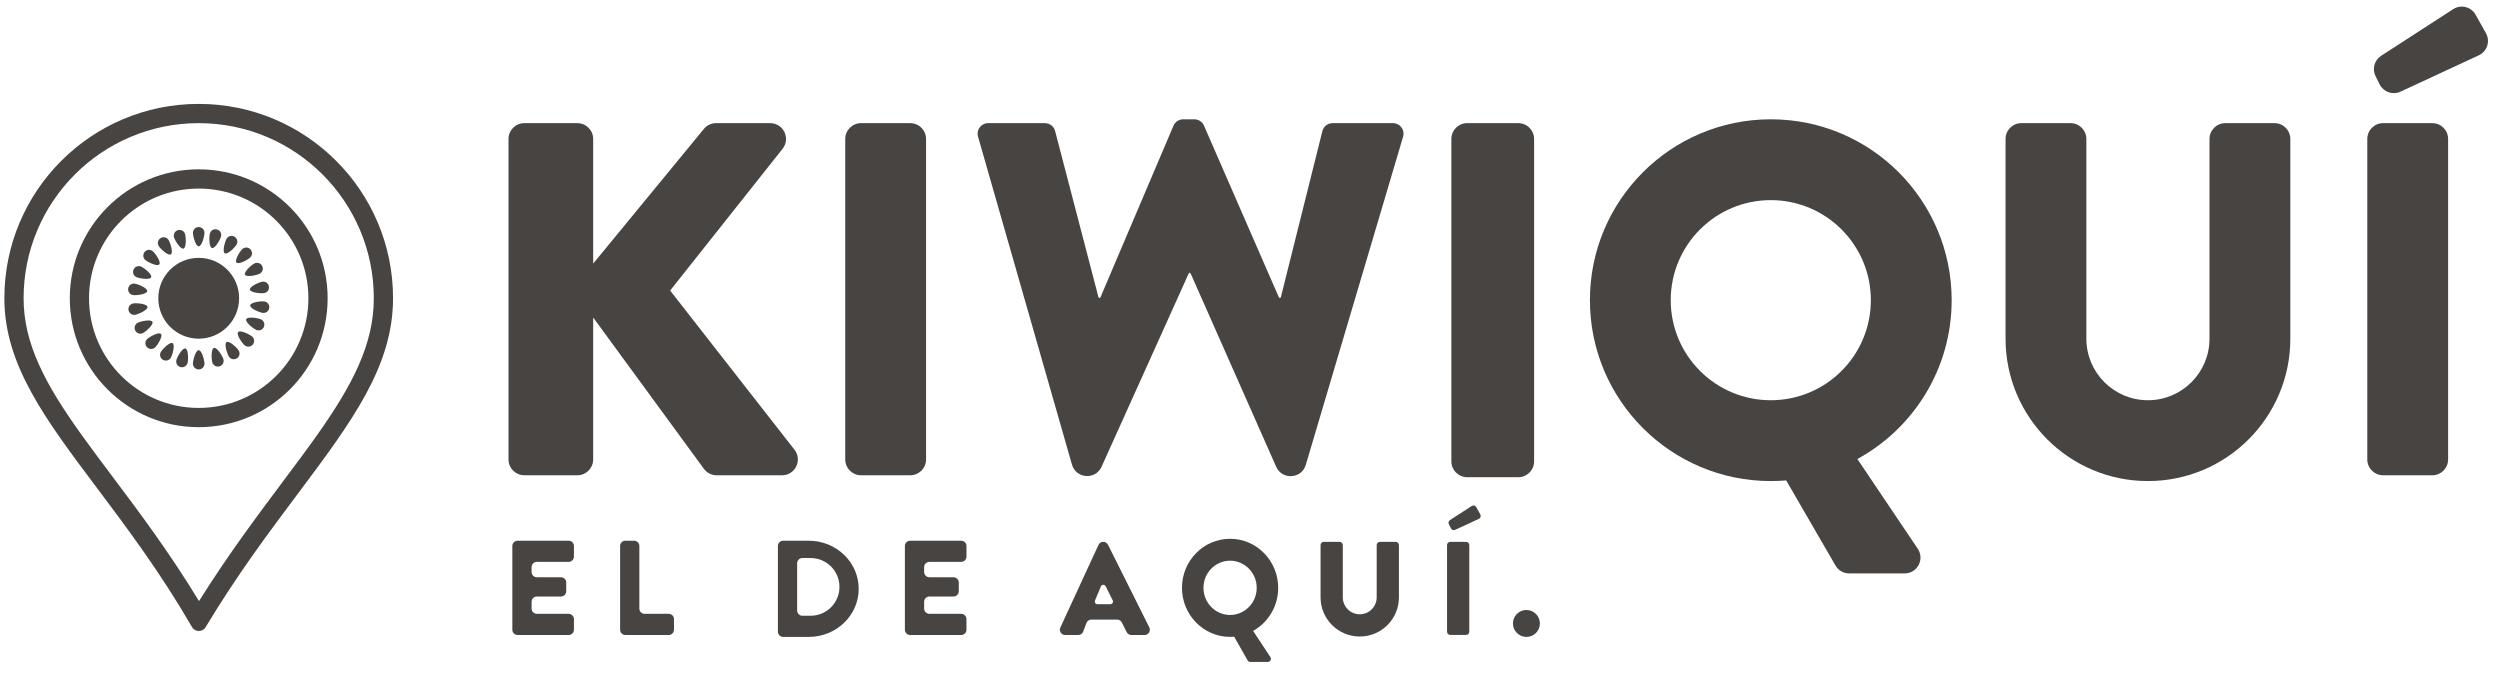 <?xml version="1.0" encoding="UTF-8"?> <svg xmlns="http://www.w3.org/2000/svg" width="182" height="49" viewBox="0 0 182 49" fill="none"><path d="M65.876 39.747C65.876 39.535 66.048 39.364 66.26 39.364H69.975C70.187 39.364 70.359 39.535 70.359 39.747V40.521C70.359 40.733 70.187 40.904 69.975 40.904H67.661C67.449 40.904 67.277 41.076 67.277 41.288V41.642C67.277 41.853 67.449 42.025 67.661 42.025H69.415C69.627 42.025 69.799 42.197 69.799 42.409V43.042C69.799 43.254 69.627 43.426 69.415 43.426H67.661C67.449 43.426 67.277 43.598 67.277 43.81V44.303C67.277 44.515 67.449 44.687 67.661 44.687H69.975C70.187 44.687 70.359 44.859 70.359 45.071V45.844C70.359 46.056 70.187 46.228 69.975 46.228H66.26C66.048 46.228 65.876 46.056 65.876 45.844V39.747Z" fill="#474442"></path><path d="M100.223 43.486C100.223 44.167 99.671 44.72 98.989 44.72C98.308 44.72 97.756 44.167 97.756 43.486V39.681C97.756 39.553 97.652 39.449 97.525 39.449H96.368C96.241 39.449 96.137 39.553 96.137 39.681V43.486C96.137 45.062 97.414 46.339 98.989 46.339C100.565 46.339 101.842 45.062 101.842 43.486V39.681C101.842 39.553 101.738 39.449 101.611 39.449H100.454C100.326 39.449 100.223 39.553 100.223 39.681V43.486Z" fill="#474442"></path><path d="M105.576 39.449C105.448 39.449 105.345 39.553 105.345 39.681V45.992C105.345 46.119 105.448 46.223 105.576 46.223H106.733C106.86 46.223 106.964 46.119 106.964 45.992V39.681C106.964 39.553 106.86 39.449 106.733 39.449H105.576Z" fill="#474442"></path><path d="M105.63 38.467C105.686 38.579 105.821 38.626 105.934 38.573L107.663 37.771C107.785 37.714 107.833 37.566 107.767 37.448L107.47 36.917C107.404 36.801 107.254 36.763 107.142 36.836L105.557 37.862C105.458 37.926 105.423 38.054 105.476 38.159L105.63 38.467Z" fill="#474442"></path><path d="M112.104 45.387C112.104 45.929 111.665 46.368 111.123 46.368C110.581 46.368 110.142 45.929 110.142 45.387C110.142 44.846 110.581 44.407 111.123 44.407C111.665 44.407 112.104 44.846 112.104 45.387Z" fill="#474442"></path><path fill-rule="evenodd" clip-rule="evenodd" d="M89.55 46.365C87.616 46.365 86.048 44.767 86.048 42.794C86.048 40.822 87.616 39.224 89.55 39.224C91.484 39.224 93.052 40.822 93.052 42.794C93.052 44.147 92.314 45.324 91.227 45.93L92.483 47.834C92.583 47.985 92.476 48.189 92.297 48.189H91.02C90.941 48.189 90.867 48.145 90.827 48.075L89.848 46.353C89.75 46.361 89.651 46.365 89.55 46.365ZM89.55 44.77C90.62 44.77 91.488 43.885 91.488 42.794C91.488 41.703 90.62 40.819 89.55 40.819C88.48 40.819 87.613 41.703 87.613 42.794C87.613 43.885 88.48 44.77 89.55 44.77Z" fill="#474442"></path><path fill-rule="evenodd" clip-rule="evenodd" d="M62.514 42.866C62.514 44.8 60.884 46.368 58.872 46.368H57.014C56.803 46.368 56.631 46.196 56.631 45.984V39.747C56.631 39.535 56.803 39.364 57.014 39.364H58.872C60.884 39.364 62.514 40.932 62.514 42.866ZM59.012 44.827C60.173 44.827 61.113 43.886 61.113 42.726C61.113 41.565 60.173 40.624 59.012 40.624H58.415C58.203 40.624 58.032 40.796 58.032 41.008V44.443C58.032 44.655 58.203 44.827 58.415 44.827H59.012Z" fill="#474442"></path><path d="M45.528 39.364C45.316 39.364 45.144 39.535 45.144 39.747V45.844C45.144 46.056 45.316 46.228 45.528 46.228H48.683C48.895 46.228 49.066 46.056 49.066 45.844V45.071C49.066 44.859 48.895 44.687 48.683 44.687H46.928C46.717 44.687 46.545 44.515 46.545 44.303V39.747C46.545 39.535 46.373 39.364 46.161 39.364H45.528Z" fill="#474442"></path><path d="M41.782 39.747C41.782 39.535 41.61 39.364 41.398 39.364H37.683C37.471 39.364 37.299 39.535 37.299 39.747V45.844C37.299 46.056 37.471 46.228 37.683 46.228H41.398C41.61 46.228 41.782 46.056 41.782 45.844V45.071C41.782 44.859 41.61 44.687 41.398 44.687H39.084C38.872 44.687 38.7 44.515 38.7 44.303V43.81C38.7 43.598 38.872 43.426 39.084 43.426H40.838C41.05 43.426 41.222 43.254 41.222 43.042V42.409C41.222 42.197 41.05 42.025 40.838 42.025H39.084C38.872 42.025 38.7 41.853 38.7 41.642V41.288C38.7 41.076 38.872 40.904 39.084 40.904H41.398C41.61 40.904 41.782 40.733 41.782 40.521V39.747Z" fill="#474442"></path><path fill-rule="evenodd" clip-rule="evenodd" d="M77.194 45.683C77.077 45.937 77.263 46.228 77.543 46.228H78.498C78.658 46.228 78.801 46.129 78.857 45.979L79.091 45.356C79.147 45.206 79.29 45.107 79.45 45.107H81.328C81.474 45.107 81.607 45.189 81.672 45.319L82.02 46.016C82.085 46.146 82.218 46.228 82.363 46.228H83.326C83.611 46.228 83.797 45.928 83.669 45.672L80.662 39.657C80.518 39.37 80.105 39.376 79.97 39.668L77.194 45.683ZM81.007 43.709C81.07 43.836 80.978 43.986 80.835 43.986H79.892C79.755 43.986 79.662 43.847 79.715 43.721L80.144 42.692C80.207 42.541 80.419 42.533 80.492 42.68L81.007 43.709Z" fill="#474442"></path><path d="M38.17 8.965C37.534 8.965 37.019 9.481 37.019 10.117V33.449C37.019 34.085 37.534 34.6 38.17 34.6H42.032C42.667 34.6 43.183 34.085 43.183 33.449V23.114L51.243 34.129C51.459 34.425 51.805 34.6 52.172 34.6H56.932C57.891 34.6 58.43 33.496 57.839 32.741L48.786 21.152L56.971 10.832C57.57 10.077 57.032 8.965 56.069 8.965H52.132C51.787 8.965 51.461 9.119 51.242 9.386L43.183 19.191V10.117C43.183 9.481 42.667 8.965 42.032 8.965H38.17Z" fill="#474442"></path><path d="M62.685 8.965C62.049 8.965 61.534 9.481 61.534 10.117V33.449C61.534 34.085 62.049 34.6 62.685 34.6H66.266C66.902 34.6 67.417 34.085 67.417 33.449V10.117C67.417 9.481 66.902 8.965 66.266 8.965H62.685Z" fill="#474442"></path><path d="M71.937 8.965C71.427 8.965 71.059 9.454 71.2 9.944L78.039 33.822C78.334 34.853 79.754 34.956 80.195 33.978L86.538 19.908C86.565 19.848 86.651 19.848 86.678 19.909L92.906 33.98C93.34 34.959 94.758 34.868 95.062 33.841L102.146 9.951C102.291 9.459 101.923 8.965 101.41 8.965H97.013C96.661 8.965 96.354 9.205 96.269 9.547L93.247 21.634C93.229 21.705 93.132 21.713 93.102 21.646L87.65 9.146C87.528 8.866 87.252 8.685 86.946 8.685H86.135C85.828 8.685 85.55 8.869 85.429 9.152L80.113 21.646C80.084 21.713 79.986 21.706 79.968 21.635L76.812 9.539C76.724 9.201 76.419 8.965 76.07 8.965H71.937Z" fill="#474442"></path><path d="M106.811 8.965C106.175 8.965 105.66 9.481 105.66 10.117V33.589C105.66 34.225 106.175 34.741 106.811 34.741H110.532C111.168 34.741 111.683 34.225 111.683 33.589V10.117C111.683 9.481 111.168 8.965 110.532 8.965H106.811Z" fill="#474442"></path><path fill-rule="evenodd" clip-rule="evenodd" d="M128.913 35.021C121.641 35.021 115.746 29.125 115.746 21.853C115.746 14.581 121.641 8.685 128.913 8.685C136.186 8.685 142.081 14.581 142.081 21.853C142.081 26.842 139.307 31.182 135.217 33.417L139.614 39.951C140.128 40.716 139.58 41.745 138.659 41.745H134.62C134.209 41.745 133.83 41.526 133.624 41.171L130.034 34.974C129.665 35.005 129.291 35.021 128.913 35.021ZM128.913 29.137C132.936 29.137 136.198 25.876 136.198 21.853C136.198 17.83 132.936 14.569 128.913 14.569C124.89 14.569 121.629 17.83 121.629 21.853C121.629 25.876 124.89 29.137 128.913 29.137Z" fill="#474442"></path><path d="M160.852 24.655C160.852 27.13 158.845 29.137 156.37 29.137C153.894 29.137 151.887 27.13 151.887 24.655V10.117C151.887 9.481 151.372 8.965 150.736 8.965H147.155C146.519 8.965 146.004 9.481 146.004 10.117V24.655C146.004 30.38 150.645 35.021 156.37 35.021C162.095 35.021 166.736 30.38 166.736 24.655V10.117C166.736 9.481 166.22 8.965 165.585 8.965H162.004C161.368 8.965 160.852 9.481 160.852 10.117V24.655Z" fill="#474442"></path><path d="M173.49 8.965C172.855 8.965 172.339 9.481 172.339 10.117V33.449C172.339 34.085 172.855 34.6 173.49 34.6H177.072C177.707 34.6 178.223 34.085 178.223 33.449V10.117C178.223 9.481 177.707 8.965 177.072 8.965H173.49Z" fill="#474442"></path><path d="M173.24 6.144C173.518 6.701 174.189 6.936 174.754 6.673L180.458 4.025C181.066 3.743 181.305 3.003 180.978 2.418L180.223 1.071C179.898 0.491 179.151 0.306 178.593 0.667L173.344 4.063C172.852 4.382 172.678 5.02 172.94 5.544L173.24 6.144Z" fill="#474442"></path><circle cx="14.466" cy="21.713" r="2.942" fill="#474442"></circle><path fill-rule="evenodd" clip-rule="evenodd" d="M14.466 29.697C18.876 29.697 22.451 26.123 22.451 21.713C22.451 17.303 18.876 13.728 14.466 13.728C10.056 13.728 6.481 17.303 6.481 21.713C6.481 26.123 10.056 29.697 14.466 29.697ZM14.466 31.098C19.65 31.098 23.852 26.896 23.852 21.713C23.852 16.529 19.65 12.327 14.466 12.327C9.283 12.327 5.081 16.529 5.081 21.713C5.081 26.896 9.283 31.098 14.466 31.098Z" fill="#474442"></path><path fill-rule="evenodd" clip-rule="evenodd" d="M23.106 31.643C25.67 28.012 27.213 25.061 27.213 21.713C27.213 14.673 21.506 8.965 14.466 8.965C7.425 8.965 1.718 14.673 1.718 21.713C1.718 25.047 3.314 27.991 5.921 31.633C6.601 32.583 7.351 33.58 8.144 34.636C10.11 37.254 12.348 40.232 14.488 43.762C16.578 40.422 18.717 37.566 20.602 35.048C21.506 33.84 22.352 32.711 23.106 31.643ZM21.672 35.958C25.594 30.72 28.614 26.686 28.614 21.713C28.614 13.899 22.28 7.564 14.466 7.564C6.652 7.564 0.317 13.899 0.317 21.713C0.317 26.553 3.285 30.502 7.068 35.537C9.239 38.427 11.678 41.674 13.979 45.652C14.197 46.027 14.744 46.032 14.967 45.66C17.244 41.87 19.586 38.744 21.672 35.958Z" fill="#474442"></path><path d="M14.886 16.95C14.886 17.182 14.698 17.931 14.466 17.931C14.234 17.931 14.046 17.182 14.046 16.95C14.046 16.718 14.234 16.53 14.466 16.53C14.698 16.53 14.886 16.718 14.886 16.95Z" fill="#474442"></path><path d="M14.045 26.475C14.045 26.243 14.233 25.495 14.466 25.495C14.698 25.495 14.886 26.243 14.886 26.475C14.886 26.707 14.698 26.895 14.466 26.895C14.233 26.895 14.045 26.707 14.045 26.475Z" fill="#474442"></path><path d="M13.472 17.036C13.54 17.258 13.579 18.029 13.358 18.097C13.136 18.165 12.736 17.504 12.668 17.282C12.601 17.06 12.725 16.825 12.947 16.757C13.169 16.689 13.404 16.814 13.472 17.036Z" fill="#474442"></path><path d="M15.459 26.39C15.391 26.168 15.352 25.397 15.574 25.329C15.796 25.261 16.195 25.922 16.263 26.144C16.331 26.366 16.206 26.601 15.984 26.669C15.762 26.736 15.527 26.612 15.459 26.39Z" fill="#474442"></path><path d="M12.268 17.467C12.392 17.663 12.635 18.395 12.439 18.52C12.243 18.644 11.683 18.113 11.558 17.917C11.434 17.721 11.492 17.462 11.688 17.337C11.884 17.213 12.143 17.271 12.268 17.467Z" fill="#474442"></path><path d="M16.664 25.959C16.539 25.763 16.297 25.03 16.493 24.906C16.689 24.781 17.249 25.312 17.373 25.508C17.498 25.704 17.44 25.964 17.244 26.088C17.048 26.212 16.788 26.155 16.664 25.959Z" fill="#474442"></path><path d="M11.127 18.291C11.303 18.442 11.748 19.072 11.597 19.248C11.445 19.424 10.755 19.079 10.579 18.928C10.403 18.777 10.383 18.512 10.534 18.335C10.685 18.159 10.951 18.139 11.127 18.291Z" fill="#474442"></path><path d="M17.805 25.135C17.629 24.983 17.184 24.353 17.335 24.177C17.487 24.001 18.177 24.346 18.353 24.497C18.529 24.648 18.549 24.914 18.398 25.09C18.247 25.266 17.982 25.286 17.805 25.135Z" fill="#474442"></path><path d="M10.277 19.408C10.489 19.502 11.098 19.976 11.005 20.188C10.911 20.4 10.15 20.271 9.938 20.177C9.725 20.084 9.629 19.836 9.723 19.623C9.816 19.411 10.064 19.314 10.277 19.408Z" fill="#474442"></path><path d="M18.655 24.017C18.443 23.924 17.834 23.45 17.927 23.237C18.021 23.025 18.781 23.154 18.994 23.248C19.206 23.342 19.303 23.59 19.209 23.802C19.115 24.015 18.867 24.111 18.655 24.017Z" fill="#474442"></path><path d="M9.804 20.648C10.034 20.68 10.75 20.968 10.718 21.198C10.687 21.428 9.92 21.512 9.69 21.481C9.46 21.449 9.299 21.237 9.331 21.007C9.362 20.777 9.574 20.616 9.804 20.648Z" fill="#474442"></path><path d="M19.127 22.778C18.898 22.746 18.182 22.458 18.213 22.228C18.245 21.998 19.012 21.914 19.242 21.945C19.472 21.977 19.633 22.189 19.601 22.419C19.569 22.649 19.357 22.809 19.127 22.778Z" fill="#474442"></path><path d="M9.7 22.088C9.929 22.05 10.698 22.111 10.736 22.34C10.775 22.569 10.068 22.878 9.839 22.917C9.61 22.956 9.394 22.801 9.355 22.572C9.317 22.343 9.471 22.127 9.7 22.088Z" fill="#474442"></path><path d="M19.232 21.337C19.003 21.376 18.234 21.314 18.195 21.085C18.157 20.857 18.863 20.547 19.092 20.508C19.321 20.47 19.538 20.624 19.577 20.853C19.615 21.082 19.461 21.299 19.232 21.337Z" fill="#474442"></path><path d="M10.03 23.497C10.237 23.392 10.989 23.221 11.095 23.427C11.2 23.634 10.618 24.141 10.411 24.247C10.204 24.352 9.951 24.269 9.846 24.062C9.741 23.856 9.823 23.603 10.03 23.497Z" fill="#474442"></path><path d="M18.901 19.928C18.695 20.033 17.942 20.205 17.837 19.998C17.732 19.791 18.314 19.284 18.52 19.179C18.727 19.074 18.98 19.156 19.085 19.363C19.191 19.57 19.108 19.823 18.901 19.928Z" fill="#474442"></path><path d="M10.716 24.679C10.885 24.52 11.558 24.142 11.717 24.311C11.877 24.48 11.462 25.131 11.294 25.29C11.125 25.449 10.859 25.442 10.7 25.273C10.54 25.105 10.548 24.839 10.716 24.679Z" fill="#474442"></path><path d="M18.215 18.746C18.047 18.906 17.374 19.283 17.214 19.114C17.055 18.946 17.469 18.295 17.638 18.135C17.807 17.976 18.073 17.983 18.232 18.152C18.392 18.321 18.384 18.587 18.215 18.746Z" fill="#474442"></path><path d="M11.71 25.62C11.826 25.419 12.365 24.866 12.566 24.983C12.767 25.099 12.553 25.841 12.437 26.042C12.32 26.243 12.063 26.311 11.862 26.194C11.662 26.078 11.593 25.82 11.71 25.62Z" fill="#474442"></path><path d="M17.222 17.806C17.105 18.006 16.567 18.559 16.366 18.442C16.165 18.326 16.378 17.584 16.495 17.383C16.612 17.183 16.869 17.114 17.07 17.231C17.27 17.348 17.338 17.605 17.222 17.806Z" fill="#474442"></path><path d="M12.842 26.209C12.901 25.985 13.274 25.309 13.499 25.369C13.723 25.428 13.714 26.2 13.654 26.424C13.595 26.649 13.365 26.782 13.141 26.723C12.916 26.664 12.783 26.434 12.842 26.209Z" fill="#474442"></path><path d="M16.091 17.216C16.031 17.44 15.658 18.116 15.434 18.056C15.209 17.997 15.219 17.225 15.278 17.001C15.338 16.777 15.568 16.643 15.792 16.702C16.016 16.762 16.15 16.992 16.091 17.216Z" fill="#474442"></path></svg> 